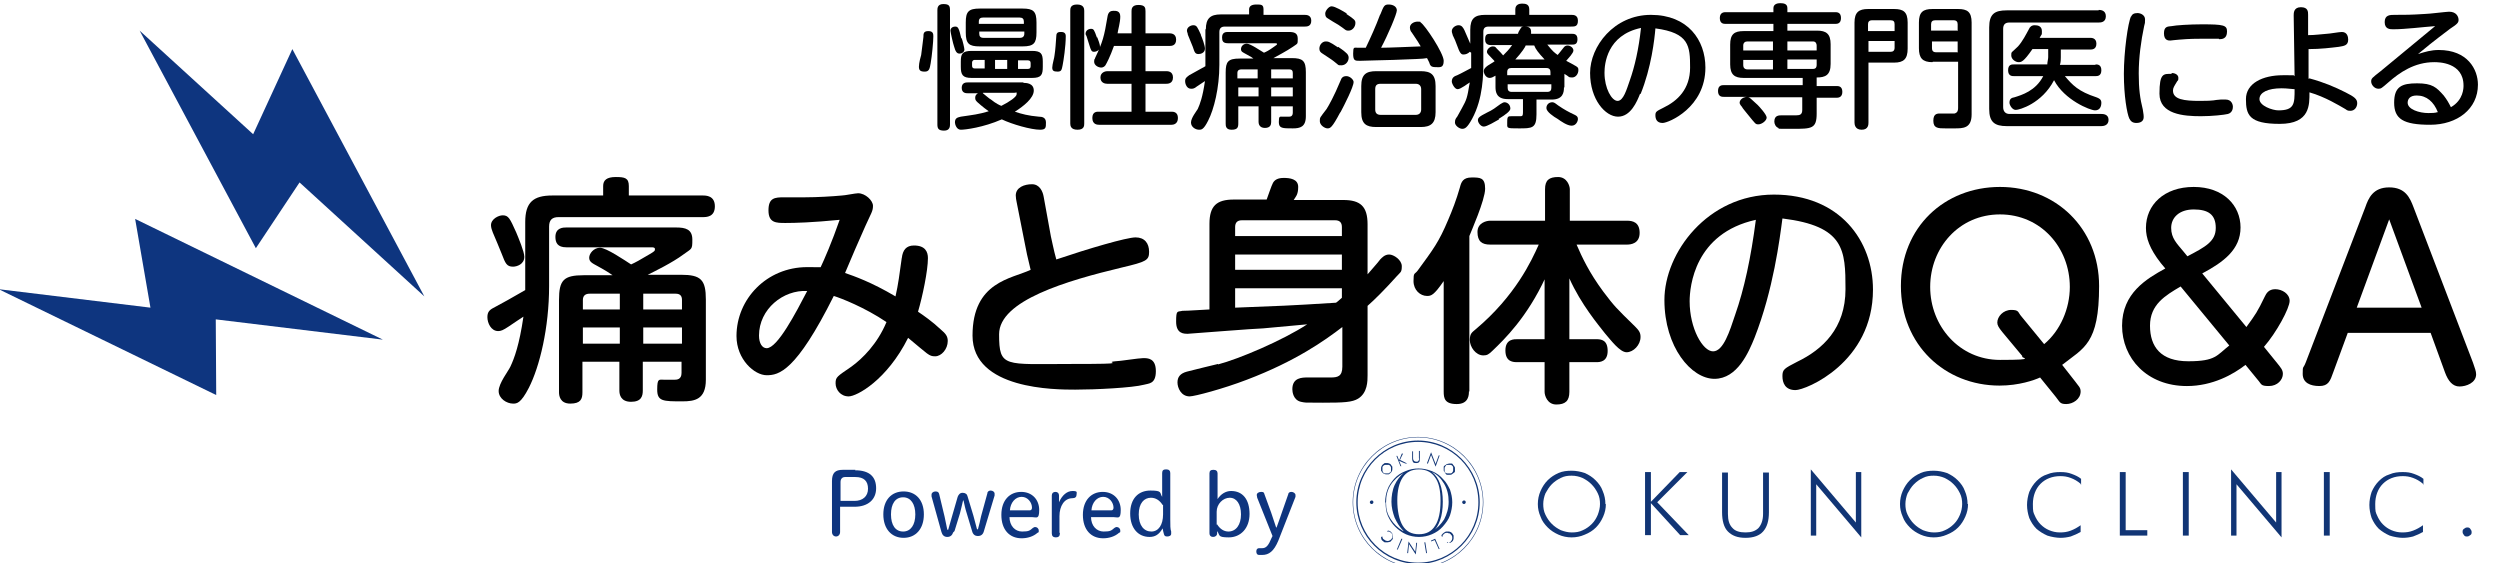 <?xml version="1.0" encoding="UTF-8"?>
<svg id="_レイヤー_1" data-name="レイヤー 1" xmlns="http://www.w3.org/2000/svg" version="1.1" viewBox="0 0 555 125">
  <defs>
    <style>
      .cls-1 {
        fill: #000;
      }

      .cls-1, .cls-2, .cls-3 {
        stroke-width: 0px;
      }

      .cls-2 {
        fill: #113575;
      }

      .cls-3 {
        fill: #0e357f;
      }
    </style>
  </defs>
  <g>
    <path class="cls-1" d="M207.2,8.1c0,1.1-.3,4.3-.6,6-.2,1.1-.3,1.8-1.3,1.8s-1.3-.3-1.3-1.1.4-2.3.5-2.6c.3-2.2.4-3.3.5-4,0-.7,0-1.3,1.1-1.3,1.1,0,1.1.7,1.1,1.2ZM210.9,27.6c0,.4,0,1.4-1.3,1.4s-1.5-.5-1.5-1.4V2.3c0-.4,0-1.4,1.3-1.4s1.5.4,1.5,1.4v25.3ZM213.5,8.5c.2.5.6,2.2.6,2.5,0,.5-.5.9-1.1.9s-.9-.5-1.2-1.6c-.2-.5-.8-3.2-.8-3.5s.2-.9,1.1-.9c.6,0,.8.4,1.3,2.6ZM227.2,18.4c.5,0,2.3,0,2.3,1.7s-2.3,3.5-4.2,4.7c1.5.5,3,.9,5.3,1.1.8,0,1.6.2,1.6,1.3s0,1.6-1.3,1.6c-2,0-6.2-1.2-8.5-2.3-4.1,1.8-8.1,2.3-9.1,2.3s-1.3-1.3-1.3-1.6c0-.9.4-1.1,1.3-1.3,2.7-.4,3.9-.5,6.2-1.2-1.3-.9-2.5-2-2.5-2-.3-.3-.5-.5-.5-.9s0-.7.6-1.1h-2.3c-.3,0-1.3,0-1.3-1.2s1-1.2,1.3-1.2c0,0,12.4,0,12.4,0ZM231.5,14.8c0,1.8-.3,2.5-2.4,2.5h-13.4c-2,0-2.4-.7-2.4-2.5v-1.1c0-1.7.3-2.4,2.4-2.4h13.4c2,0,2.4.6,2.4,2.4v1.1ZM230.1,7.2c0,2.4-.6,3.1-3.1,3.1h-9.5c-2.4,0-3.1-.6-3.1-3.1v-2.2c0-2.4.6-3.1,3.1-3.1h9.5c2.4,0,3.1.6,3.1,3.1v2.2ZM218.6,13.3h-2.2c-.5,0-.6.4-.6.6v.7c0,.4.2.6.6.6h2.2v-2ZM217.4,5.3h9.9v-.5c0-.6-.3-.9-.9-.9h-8.2c-.5,0-.9.2-.9.9v.5h0ZM217.4,7v.5c0,.5.2.9.9.9h8.2c.5,0,.9-.3.9-.9v-.5h-9.9ZM218.2,20.7c.3.2,1.5,1.3,1.8,1.4,1.1.9,2,1.3,2.3,1.4,1.8-.9,3.4-2,3.4-2.6s0-.3-.5-.3h-7ZM223.6,13.3h-2.7v2h2.7v-2ZM226,13.3v2h2.2c.4,0,.6-.2.6-.6v-.7c0-.4-.2-.6-.6-.6,0,0-2.2,0-2.2,0Z"/>
    <path class="cls-1" d="M236.6,8c0,2.3-.5,5.5-.7,6.5-.2.9-.2,1.4-1.1,1.4s-1.2-.2-1.2-.9.5-2.3.5-2.7c.2-1.2.3-2.9.4-4.3,0-.9.6-.9,1.1-.9,1,0,1,.7,1,1ZM240.7,27.4c0,.5,0,1.4-1.5,1.4s-1.6-.9-1.6-1.4V2.4c0-.5,0-1.4,1.5-1.4s1.6.9,1.6,1.4v25ZM243.6,8.3c.2.5.6,1.6.6,2,0,.9-.9,1.2-1.3,1.2-.6,0-.7-.3-1.1-1.6,0,0-.4-1.3-.6-1.9-.2-.3-.2-.4-.2-.5,0-.7.6-1.1,1.2-1.1.6,0,.7.2,1.3,1.9ZM251.2,7.5V2.5c0-.4,0-1.4,1.5-1.4s1.6.6,1.6,1.4v4.9h5.3c.3,0,1.5,0,1.5,1.4s-1.1,1.4-1.5,1.4h-5.3v5.6h4.6c.3,0,1.5,0,1.5,1.4s-1.2,1.4-1.5,1.4h-4.6v6.2h5.8c.3,0,1.4,0,1.4,1.4s-1.1,1.5-1.4,1.5h-16.1c-.3,0-1.5,0-1.5-1.5s1.1-1.4,1.5-1.4h7.2v-6.2h-5.4c-.5,0-1.5-.2-1.5-1.4s1.2-1.4,1.5-1.4h5.4v-5.6h-3.9c-.9,2.5-1.6,3.8-1.9,4.3-.2.3-.6.5-.9.5-.7,0-1.6-.5-1.6-1.3s.2-.5.2-.8c1.7-3.6,2-4.6,2.8-9.4.2-.9.7-1.1,1.3-1.1s1.5,0,1.5,1.3-.5,2.9-.6,3.7h3.1Z"/>
    <path class="cls-1" d="M267.7,6.5c0-2.4,1-3.3,3.3-3.3h6.3v-1.1c0-.7.5-1.1,1.6-1.1s1.6,0,1.6,1.1v1.2h9.1c.4,0,1.5,0,1.5,1.3s-1,1.3-1.5,1.3h-17.7c-.8,0-1.2.4-1.2,1.2v7.3c0,5.1-1.2,9.9-2.5,12.4-1,2-1.5,2-2,2-.8,0-1.8-.6-1.8-1.6s1.2-2.5,1.5-3c.5-1.1,1.1-2.7,1.6-6.2-.3.2-.9.6-1.8,1.2-.6.5-.9.5-1.3.5-.9,0-1.3-1-1.3-1.7s.4-.9.9-1.3c1.3-.7,1.4-.8,3.6-2V6.5h0ZM266.6,7.8c.3.7.9,2.3.9,3,0,.9-.9,1.2-1.4,1.2-.8,0-.9-.4-1.3-1.6-.2-.4-.9-2.3-1.1-2.7,0-.3-.2-.6-.2-.9,0-.8.9-1.2,1.4-1.2.8,0,.9.4,1.7,2.1ZM278.4,13.1c-.5-.4-.7-.5-1.8-1.1-.7-.4-1.1-.5-1.1-1.1s.5-1.2,1.3-1.2,3.1,1.6,3.8,2c.5-.2,1.1-.5,2.2-1.3.6-.4.7-.5.7-.6,0-.2-.2-.2-.5-.2h-10.4c-1.1,0-1.3-.5-1.3-1.3,0-1.2.9-1.2,1.3-1.2h13.5c1.2,0,2,.2,2,1.5s0,1-1.1,1.8c-1.3.9-3.6,2.1-4.3,2.5h4.1c2.4,0,3.1.6,3.1,3.1v9.8c0,2.4-1.3,2.7-2.9,2.7-2.3,0-3.1,0-3.1-1.4s.2-1.2.9-1.2h1.3c.3,0,.9,0,.9-.9v-1.4h-4.8v3.5c0,.6-.2,1.3-1.4,1.3s-1.4-.9-1.4-1.3v-3.5h-4.5v3.8c0,.9-.2,1.4-1.5,1.4s-1.3-.9-1.3-1.4v-11.3c0-2.4.5-3.1,3.1-3.1h3.4ZM279.4,15.4h-3.8c-.5,0-.9.2-.9.8v1.2h4.5v-2h0ZM279.4,19.4h-4.5v2h4.5v-2ZM282.2,15.4v2h4.8v-1.2c0-.5-.2-.8-.8-.8h-4ZM287,19.4h-4.8v2h4.8v-2Z"/>
    <path class="cls-1" d="M297.1,10.4c.2.2,1.1.7,1.7,1.3.4.3.6.7.6,1.1,0,.9-.7,1.7-1.6,1.7s-.5,0-1.7-.9c-.2-.2-2.2-1.5-2.5-1.7-.5-.3-.7-.6-.7-1.1,0-.9.7-1.6,1.4-1.6.5,0,.8,0,2.7,1.3ZM297.5,25c-1.8,3.4-2.2,3.5-2.8,3.5s-1.7-.7-1.7-1.6,0-.7,1.5-2.7c.5-.8,1.6-2.7,3.1-6.3.2-.6.5-1,1.3-1s1.6.8,1.6,1.3c0,1.1-2.1,5.2-2.9,6.7ZM298.9,3.1c1.8,1.2,2,1.4,2,2,0,.9-.7,1.7-1.5,1.7s-.6-.2-2.3-1.3c-.4-.2-2-1.2-2.3-1.4-.4-.2-.6-.5-.6-1.1s.8-1.6,1.4-1.6c.8,0,2.6,1.1,3.4,1.6ZM306.4,3.3c.8-2,.9-2.3,1.9-2.3s1.8.5,1.8,1.3-2,5.5-3.5,8.3c1.7,0,6.1-.2,8.8-.3-.5-.9-.6-1-2-3.1-.2-.2-.4-.6-.4-1.1,0-.8.9-1.3,1.7-1.3s.5,0,.7.2c.9.5,5.1,6.8,5.1,8.5s-.9,1.4-1.9,1.4-1.1-.5-1.2-.7c0-.2-.5-1.1-.6-1.3-1,.2-2.7.2-7.5.4-1.5,0-6.3.2-7.4.2s-1.5,0-1.5-1.6.2-1.3,1.1-1.3h1.7c1.1-2.3,2.2-4.7,3.2-7.4ZM318.7,24.9c0,2.5-1.1,3.3-3.3,3.3h-9.9c-2.2,0-3.3-.7-3.3-3.3v-5.8c0-2.6,1.1-3.3,3.3-3.3h9.9c2.2,0,3.3.7,3.3,3.3v5.8ZM315.5,19.8c0-.7-.4-1.2-1.2-1.2h-7.8c-.9,0-1.2.4-1.2,1.2v4.5c0,.7.3,1.2,1.2,1.2h7.8c.8,0,1.2-.5,1.2-1.2v-4.5Z"/>
    <path class="cls-1" d="M326.3,11.5c-.4.4-.9.6-1.4.6s-.8-.2-1.5-2.2c-.3-.9-.4-1-.9-2.1,0-.2-.2-.5-.2-.9,0-.7.8-1.3,1.5-1.3s1,.5,1.3,1.1c.2.5,1.2,2.8,1.3,3v-3.1c0-2.5,1-3.3,3.3-3.3h6.7v-1.2c0-1.1.9-1.3,1.5-1.3.9,0,1.6.2,1.6,1.3v1.2h9.3c.5,0,1.5,0,1.5,1.3s-.7,1.3-1.5,1.3h-18.3c-.9,0-1.2.4-1.2,1.2v6.6c0,2.7,0,8.1-2.5,12.7-1.1,2-1.6,2.2-2.2,2.2s-1.6-.7-1.6-1.4.2-.9.5-1.3c1.7-3.1,2-3.4,2.4-5.4.2-1.1.3-1.8.4-2.2-.4.2-2,1.5-2.7,1.5s-1.3-1.3-1.3-1.7c0-.9.6-1.2,1.2-1.4,1.1-.5,2.1-1.1,3.1-1.6v-3.4h0ZM332.8,26.5c-.9.5-2.7,1.6-3.4,1.6s-1.3-.9-1.3-1.4.2-.8,2-1.7c1.3-.6,1.9-1.1,3-1.9.4-.2.6-.4.9-.4.6,0,1.3.5,1.3,1.4,0,.5-.8,1.2-2.6,2.3ZM347.2,19.4c0,1.1-.2,2.7-2.7,2.7h-3.4v3.3c0,3.1-1,3.1-3.9,3.1s-2.6,0-2.6-1.4.2-1.3,1.3-1.3,1.5,0,1.7,0c.4,0,.5-.2.5-.9v-2.9h-3.4c-2.5,0-2.7-1.6-2.7-2.7v-2.5c-.5.3-.9.5-1.3.5-.8,0-1.3-.9-1.3-1.5s.5-.9.7-1.1c.2-.2,1.5-.9,1.7-1.1-.2-.3-.4-.4-1.3-1.4-.3-.3-.4-.5-.4-.7,0-.6.7-1.2,1.3-1.2s.6.2.9.5c.8.8.9.9,1.4,1.5.7-.7,1.3-1.3,2-2.3h-4.7c-.3,0-1.3,0-1.3-1.2s.4-1.3,1.3-1.3h6c0-.2.3-.8.4-.9.2-.2.2-.7.9-.7s1.6,0,1.6,1.1,0,.4,0,.5h9c.5,0,1.3,0,1.3,1.2s-.7,1.2-1.3,1.2h-5.4c1.3,1.6,1.5,1.7,2.3,2.3.3-.3.4-.5,1.3-1.6.2-.3.5-.5.9-.5.6,0,1.3.5,1.3,1.1s-1.1,1.7-1.6,2.3c.4.2,1.9,1,2.2,1.2.5.3.5.5.5.9,0,.7-.5,1.6-1.4,1.6s-.6-.2-1.7-.8v3h0ZM334.7,16.7h9.5v-.7c0-.5-.2-.9-.9-.9h-7.8c-.5,0-.9.2-.9.9v.7ZM334.7,18.7v.8c0,.5.2.9.9.9h7.9c.7,0,.9-.4.9-.9v-.8h-9.6ZM342.9,13.2c-1.4-1.5-2-2.3-2.3-3.1h-1.9c0,.2-.9,1.6-2.3,3.1h6.5ZM344.5,22.7c.4,0,.5,0,1.4.7,1.3.9,2.4,1.5,3.7,2.1.4.2.7.4.7.9s-.4,1.5-1.4,1.5-2.4-1-3.1-1.5c-.9-.5-2.5-1.6-2.5-2.4,0-.8.6-1.3,1.3-1.3Z"/>
    <path class="cls-1" d="M364.1,20.8c-.7,1.8-2.1,5.1-4.9,5.1s-6.2-3.8-6.2-9.7,5.3-12.9,13.5-12.9,12.1,5.6,12.1,11.7c0,8.9-8.2,12.3-9.5,12.3s-1.6-.9-1.6-1.7.2-.9,1.8-1.7c3.1-1.5,5.9-4.1,5.9-8.9s-.2-7.7-7.7-8.7c-.2,2.4-.9,8.7-3.3,14.6ZM356.2,16.2c0,3.4,1.6,6.2,2.9,6.2s2-2.5,2.7-4.5c1.1-3.1,2-7,2.5-11.7-7.6,1.6-8.1,8.1-8.1,9.9Z"/>
    <path class="cls-1" d="M403.3,19.1h4.4c.4,0,1.3,0,1.3,1.3s-1,1.3-1.3,1.3h-4.4v3.5c0,3.4-1.1,3.4-5.4,3.4s-2.7,0-3.1-.2c-.6-.2-.9-.9-.9-1.4,0-1.4,1-1.4,1.7-1.4s2.7,0,3.2,0c.8,0,1.3-.2,1.3-1.2v-2.8h-12.1c.5,0,.5.2,2.2,1.7.2.2,2,2.1,2,2.8s-1.1,1.5-1.8,1.5-.6,0-2.4-2.2c-.2-.3-1.2-1.4-1.3-1.7,0,0-.5-.5-.5-.9,0-.5.5-1.2,1.6-1.3h-5.1c-.4,0-1.3,0-1.3-1.3s.9-1.3,1.3-1.3h17.5v-1.6h-13.1c-2,0-3-.7-3-3v-4.4c0-2.3.9-3,3-3h6.6v-1.6h-10.6c-.4,0-1.3,0-1.3-1.3s1-1.3,1.3-1.3h10.6v-.9c0-.9.9-1.1,1.5-1.1.9,0,1.6.2,1.6,1.1v.9h10.6c.4,0,1.3,0,1.3,1.3s-.9,1.3-1.3,1.3h-10.6v1.5h6.6c2,0,3,.7,3,3v4.4c0,2.5-1.2,3-3.1,3v1.6ZM393.6,11.2v-2h-5.7c-.5,0-.9.3-.9.9v1.1h6.6ZM393.6,13.3h-6.6v1.2c0,.5.3.9.9.9h5.7v-2ZM396.8,11.2h6.5v-1.1c0-.4-.2-.9-.8-.9h-5.7v2ZM396.8,13.3v2h5.7c.7,0,.8-.5.8-.9v-1.2h-6.5Z"/>
    <path class="cls-1" d="M414.8,27.2c0,.4,0,1.6-1.5,1.6s-1.6-1.2-1.6-1.6V5c0-2.3,1-3,3-3h5.8c2,0,3,.6,3,3v5.8c0,2.3-.9,3.1-3,3.1h-5.7v13.3ZM414.8,6.9h5.8v-1.5c0-.6-.2-.9-.9-.9h-4.1c-.7,0-.9.4-.9.9v1.5h0ZM414.8,11.5h4.9c.5,0,.9-.2.9-.9v-1.5h-5.8v2.3ZM429,13.8c-2.2,0-3-.9-3-3.1v-5.7c0-2.3.9-3,3-3h5.7c2,0,3,.6,3,3v20.4c0,3.1-1.9,3.1-3.8,3.1h-2c-1.6,0-2.7,0-2.7-1.7s1-1.6,1.7-1.6,2.7,0,3,0c.8-.2.8-.9.8-1.3v-10.2h-5.6ZM434.6,6.9v-1.5c0-.5-.2-.9-.9-.9h-4.1c-.6,0-.9.3-.9.9v1.4h5.8ZM434.6,11.5v-2.3h-5.7v1.5c0,.5.2.9.9.9h4.9Z"/>
    <path class="cls-1" d="M465.9,2.2c.3,0,1.6,0,1.6,1.4s-1.2,1.4-1.6,1.4h-19.8c-.9,0-1.4.4-1.4,1.4v17.4c0,.9.5,1.5,1.4,1.5h20.4c.3,0,1.6,0,1.6,1.3s-1.2,1.4-1.6,1.4h-21c-2.7,0-3.9-.9-3.9-3.8V6.1c0-3,1.2-3.8,3.9-3.8,0,0,20.4,0,20.4,0ZM465.2,14.3c.4,0,1.3,0,1.3,1.3s-.9,1.3-1.3,1.3h-6.8c1.7,2,3,3.4,7,4.7.5.2,1.1.4,1.1,1.2s-.3,1.7-1.4,1.7-6.8-2.3-9.1-6.7c-2.7,5.2-7.7,6.6-8.5,6.6s-1.4-1.1-1.4-1.6c0-.9.5-1.1,1.1-1.2,1.6-.5,4.7-1.4,6.4-4.7h-6.5c-.4,0-1.3,0-1.3-1.3s.8-1.3,1.3-1.3h7.4c0-.5.2-1.2.2-1.6v-1.8h-3.5c-2,2.9-2.5,2.9-3.1,2.9s-1.6-.6-1.6-1.5,0-.5,1.5-2c1-1.1,1.8-2.7,2.4-3.8.2-.5.6-.9,1.3-.9s1.6.2,1.6,1.3,0,.5-.5,1.5h11.2c.3,0,1.4,0,1.4,1.3s-1,1.3-1.4,1.3h-6.5v1.7c0,.5,0,1.1-.2,1.7h7.9Z"/>
    <path class="cls-1" d="M473.1,3.7c.2-.5.6-.8,1.4-.8s1.7.5,1.7,1.4,0,.7-.2,1.5c-.7,3.3-1.2,7-1.2,10.5s.3,5.6.9,8c.2,1.3.2,1.3.2,1.7,0,1.2-1.2,1.3-1.6,1.3-.9,0-1.3-.4-1.6-1-.5-1.1-1.2-5-1.2-9.9s.9-11.4,1.6-12.8ZM482.1,16.2c.6,0,1.5.3,1.5,1.1s-.2.5-.3.8c-.6,1-.9,1.4-.9,2,0,2,2.5,2.3,6,2.3s2.9-.2,4.6-.3c.6,0,.9,0,1.1,0,1.3,0,1.6,1.1,1.6,1.6,0,1.1-.7,1.5-1.1,1.6-.8.2-3.5.5-6,.5-3.8,0-9.2-.4-9.2-5s.9-4.4,2.7-4.4ZM492.6,8.6c-.2,0-3.3,0-3.8,0-1,0-2.7,0-5,.2-.3,0-1.9.2-2,.2-.4,0-1.4,0-1.4-1.6s.9-1.5,1.7-1.6c.9-.2,4.1-.4,6.7-.4,4.9,0,5.6.2,5.6,1.6,0,1.7-1.2,1.7-1.8,1.7Z"/>
    <path class="cls-1" d="M512.7,17.4c3.3.9,5.6,1.9,8,3.1,2,1,2.6,1.5,2.6,2.4s-.6,1.7-1.5,1.7-.7-.2-1.5-.6c-.9-.5-4.1-2.5-7.6-3.5,0,2.7.2,7-6.6,7s-7.5-2-7.5-5.5,3.7-5.3,8.2-5.3,1.7,0,2.6.2l-.2-13.5c0-.5,0-1.8,1.6-1.8s1.6,1,1.6,1.7v4.5c1.6,0,2.7-.2,4.2-.3.5,0,2.7-.4,3.3-.4,1.2,0,1.4,1.1,1.4,1.7,0,1.3-.9,1.4-2.1,1.6-1.7.2-4,.5-6.7.5v6.6ZM506.5,19.6c-3,0-4.9.9-4.9,2.4s2.9,2.5,4.2,2.5c3.6,0,3.6-1.5,3.6-4.7-.5,0-1.6-.2-2.9-.2Z"/>
    <path class="cls-1" d="M531.3,6.5c-.7,0-1.9,0-1.9-1.6s1.2-1.6,2.2-1.6c2.3,0,3.6,0,6.7-.2.9,0,4.8-.5,5.4-.5,1.7,0,2.1,1.2,2.1,1.8s-.2.9-1.9,2c-4.1,3.1-5.3,4.1-7.1,5.6,1.6-.5,2.9-.9,4.6-.9,6.4,0,8.7,4.3,8.7,7.7,0,5.4-4.6,8.9-10.6,8.9s-8-1.3-8-4.9,1.7-4.3,5.1-4.3,4.3.9,5.9,2.7c.7.9,1.1,1.6,1.6,2.6,2.8-1.6,2.8-4.3,2.8-4.8,0-5.2-5.6-5.2-6.5-5.2-4.4,0-7.7,2.3-10.2,4.5-1.5,1.3-1.6,1.4-2.2,1.4-.9,0-1.6-.9-1.6-1.6s.2-.8,2.1-2.3c4-3.3,8.1-6.7,12.1-10-2.7.2-6.7.7-9.2.7ZM536.5,21.2c-1.6,0-2,.9-2,1.6,0,1.5,2.6,2.3,4.6,2.3s1.7-.2,2.1-.2c-.9-2.3-2.5-3.7-4.7-3.7Z"/>
    <path class="cls-1" d="M116.6,49.3c0-4.4,1.8-5.9,6-5.9h11.3v-2.1c0-1.3.8-2,2.8-2s2.9.2,2.9,2v2.1h16.4c.7,0,2.7,0,2.7,2.4s-1.9,2.4-2.7,2.4h-32c-1.4,0-2.1.6-2.1,2.1v13.2c0,9.3-2.1,17.9-4.5,22.6-1.8,3.5-2.7,3.5-3.5,3.5-1.4,0-3.2-1.1-3.2-2.8s2.2-4.5,2.6-5.4c.9-1.9,2-4.9,2.9-11.1-.6.4-1.7,1.1-3.3,2.2-1.2.8-1.7,1-2.3,1-1.6,0-2.4-1.8-2.4-3.1s.6-1.7,1.8-2.3c2.4-1.3,2.6-1.4,6.6-3.7v-15.1ZM114.6,51.6c.5,1.2,1.8,4.3,1.8,5.4,0,1.7-1.7,2.2-2.5,2.2-1.4,0-1.7-.7-2.5-2.8-.3-.7-1.7-4.2-2-4.8-.2-.5-.4-1.1-.4-1.6,0-1.4,1.7-2.2,2.6-2.2,1.3,0,1.6.7,3,3.8ZM136,61.1c-.9-.6-1.3-.9-3.3-2-1.3-.7-1.9-1-1.9-1.9s1-2.2,2.4-2.2,5.5,2.8,6.9,3.7c.9-.4,2-1,4-2.2,1.2-.7,1.3-.8,1.3-1.2s-.5-.4-.8-.4h-18.9c-1.9,0-2.4-1-2.4-2.3,0-2.1,1.8-2.1,2.4-2.1h24.4c2.1,0,3.6.4,3.6,2.7s-.1,1.9-2,3.3c-2.4,1.8-6.5,3.8-7.9,4.5h7.4c4.4,0,5.5,1.1,5.5,5.5v17.8c0,4.4-2.5,4.8-5.2,4.8-4.3,0-5.6,0-5.6-2.6s.4-2.2,1.6-2.2h2.2c.5,0,1.6,0,1.6-1.5v-2.5h-8.6v6.4c0,1.2-.3,2.5-2.6,2.5s-2.6-1.6-2.6-2.5v-6.4h-8.2v6.8c0,1.5-.4,2.5-2.7,2.5s-2.5-1.8-2.5-2.5v-20.5c0-4.4,1-5.5,5.5-5.5h6.4ZM137.6,65.2h-6.7c-.9,0-1.5.4-1.5,1.4v2.1h8.2v-3.5ZM137.6,72.7h-8.2v3.6h8.2v-3.6ZM142.8,65.2v3.5h8.6v-2.1c0-.9-.4-1.4-1.4-1.4h-7.2ZM151.4,72.7h-8.6v3.6h8.6v-3.6Z"/>
    <path class="cls-1" d="M200.2,57.3c.2-1.8,1-2.8,2.7-2.8,2.5,0,3.1,1.4,3.1,2.8,0,2.8-1.2,8.5-2.2,11.9,1.2.8,3.2,2.2,5,3.9,1.2,1,1.6,1.6,1.6,2.6,0,1.8-1.4,3.4-2.8,3.4s-1.5-.4-6-4.1c-4.7,9.4-11.4,13-13.2,13s-2.9-1.5-2.9-2.9.3-1.5,3.5-3.7c2.5-1.8,5.8-5.1,7.8-9.9-4.9-3.3-10.1-5.3-11.7-5.8-8.4,16.8-12.2,17.6-14.9,17.6s-6.7-3.5-6.7-8.7c0-8.2,6.7-15.3,15.7-15.3s2.3.2,2.9.2c.9-1.9,2.6-5.8,4.3-10.7-6.1.6-9.9.7-12,.7s-3.8,0-3.8-2.8,1.4-2.9,3.5-2.9,4.1,0,4.7,0c2.6,0,6-.2,8.1-.4.6,0,3-.5,3.6-.5,1.6,0,3.3,1.6,3.3,2.8s-.4,1.6-1.7,4.5-3.3,7.5-4.5,10.4c2,.7,5.8,2,11.2,5.2.6-2.6.9-5,1.4-8.6ZM168.5,74.5c0,1.7.7,2.8,1.7,2.8,2.4,0,6.5-7.9,9-12.7-5.3-.3-10.7,4-10.7,9.9Z"/>
    <path class="cls-1" d="M233.3,52.5c.1.3.6,3,1.2,5.1,7.1-2.4,15.6-4.9,17.6-4.9s3,1.3,3,3.2-.6,2.2-6.1,3.5c-12.1,2.9-27.2,7.3-27.2,14.8s1.2,6.6,15.9,6.6,6.8-.3,9.9-.6c.9,0,5.2-.7,6.2-.7s2.8,0,2.8,2.9-1.6,2.7-2.6,3c-2.6.7-10.9,1.1-15.3,1.1s-22.8,0-22.8-12,8.7-12.6,12.9-14.6c-.8-3.4-.9-3.7-1.3-5.9l-1.8-9.1c-.1-.5-.2-1-.2-1.5,0-1.8,1.9-2.5,3.6-2.5s2.4,1.6,2.6,2.8l1.6,8.8Z"/>
    <path class="cls-1" d="M270.4,80.9c4.6-1.2,14.3-5.3,19.8-8.9-4.4.4-7.5.7-9.8.9-1.4,0-16.4,1.2-16.7,1.2-.9,0-2.6,0-2.6-2.7s.3-2.1,1.4-2.4c.5,0,1,0,6-.3v-19c0-4,1.6-5.4,5.4-5.4h7.3c.2-.5,1.1-3.2,1.4-3.7.4-.7,1.1-1.1,2.4-1.1s3.2.2,3.2,2-.6,2.2-1,2.9h11c3.8,0,5.4,1.4,5.4,5.4v11.1c.4-.5,2.4-2.7,2.8-3.3.4-.4,1-1.1,2-1.1s2.8,1.2,2.8,2.6-.3,1.3-1.1,2.2c-2.6,2.9-5,5.3-6.5,6.6v15.4c0,1.3,0,3.9-2.1,5.2-1.3.8-3.2.9-7.8.9s-3.8,0-4.9-.2c-1.7-.4-1.9-2.2-1.9-2.8,0-2.6,2.2-2.6,3.4-2.6s5,0,5.1,0c1.5,0,2.6-.2,2.6-2.4v-8.8c-3.9,3-10.4,7.6-21.2,11.7-5.2,2-11.6,3.7-12.7,3.7-1.9,0-2.7-1.9-2.7-3.1s.6-2,2.1-2.4c1.9-.5,5.7-1.4,6.9-1.7ZM274.2,52.4h23.7v-2c0-1-.5-1.5-1.5-1.5h-20.7c-1,0-1.5.5-1.5,1.5v2ZM297.9,56.5h-23.7v3.4h23.7v-3.4ZM297.9,64h-23.7v4.3c10.2-.4,11.3-.4,22.4-1.1.3-.2.4-.3,1.3-1.1v-2.1h0Z"/>
    <path class="cls-1" d="M326.1,86.9c0,.7,0,2.8-2.7,2.8s-2.9-1.3-2.9-2.8v-24.5c-2.2,3.2-2.8,3.3-3.7,3.3-1.5,0-3-1.3-3-3.3s.2-1.4.9-2.3c3.5-4.8,4.7-6.3,6.8-11.3.9-2.1,1.8-4.4,2.6-7.2.3-1.2.7-2.2,2.6-2.2s3,0,3,2.5-3.2,9.7-3.5,10.5v34.5h0ZM343.1,61.6c-4.1,8.9-9.2,13.8-11.7,16.2-.9.9-1.3,1.1-2.1,1.1-1.7,0-3-1.9-3-3.4s.5-1.7,1.3-2.4c8.8-7.4,12.4-15.2,14-18.8h-10.8c-1.8,0-2.8-.7-2.8-2.8s2.1-2.5,2.8-2.5h12.2v-7c0-2,.9-2.7,2.9-2.7s2.6,2,2.6,2.7v7h12.7c1.2,0,2.8.3,2.8,2.7s-2,2.6-2.8,2.6h-11.2c1.2,2.8,2.8,6.2,5.9,10.4,2.5,3.3,2.7,3.5,7.1,7.8.9.9,1.2,1.4,1.2,2.3,0,1.8-1.6,3.4-3.1,3.4s-3.5-2.7-4.8-4.2c-1.4-1.8-5.3-6.4-7.9-12.2v13.5h6c1.1,0,2.5.2,2.5,2.6s-1.7,2.5-2.5,2.5h-6v6.6c0,2-.9,2.8-2.9,2.8s-2.6-2-2.6-2.8v-6.6h-6c-.9,0-2.7,0-2.7-2.6s2-2.5,2.7-2.5h6v-13.7h.2Z"/>
    <path class="cls-1" d="M389.5,75c-1.3,3.2-3.8,9.1-8.9,9.1s-11.1-7-11.1-17.5,9.6-23.4,24.3-23.4,22,10.3,22,21.1c0,16.2-14.9,22.3-17.2,22.3s-2.9-1.6-2.9-3.1.4-1.7,3.3-3.2c5.6-2.7,10.7-7.4,10.7-16.1s-.2-14-14-15.7c-.6,4.5-2,15.8-6.2,26.5ZM375.1,66.9c0,6,2.9,11.1,5.2,11.1s3.7-4.5,4.9-8.1c2-5.7,3.5-12.6,4.6-21.1-13.6,3-14.7,14.8-14.7,18.1Z"/>
    <path class="cls-1" d="M460.7,84.7c.7,1,1.2,1.3,1.2,2.2,0,1.7-1.7,2.8-3.2,2.8s-1.4-.5-2.4-1.7l-3.4-4.2c-1.3.6-4.7,1.8-9,1.8-12.1,0-21.9-9-21.9-22.1s9.7-22,22-22,22,9.1,22,22-3.4,13.7-8.2,17.5l2.9,3.7ZM444.5,73.7c-.8-1-1.1-1.5-1.1-2.1,0-1.3,1.3-2.8,3.1-2.8s1.4.5,2.3,1.5l5,6.1c3.6-3,5.7-7.9,5.7-12.7,0-8.7-6.4-16.1-15.5-16.1s-15.5,7.4-15.5,16.1,6.5,16.2,15.5,16.2,4.1-.5,5-.8l-4.5-5.4Z"/>
    <path class="cls-1" d="M498.7,72.6c2.1-2.9,2.4-3.3,4.1-6.8.3-.6.8-1.6,2.3-1.6s3.2,1,3.2,2.6-2.9,7-5.7,10.2l3,3.7c.7.9,1.2,1.4,1.2,2.3,0,1.3-1.2,2.7-3.1,2.7s-1.6-.4-2.5-1.4l-2.7-3.3c-2.7,2.1-7.3,4.7-13,4.7-8.9,0-14.4-6.2-14.4-13.4s5.4-10.4,9.6-12.7l-1-1.2c-2.5-3.2-3.3-5.6-3.3-7.8,0-5.1,4-9.1,10.6-9.1s10.4,4.1,10.4,9-3.8,7.7-8.5,10.2l9.8,11.9ZM484.1,63.6c-3.4,2-6.8,4-6.8,8.7s2.4,7.9,8.5,7.9,6.3-1.3,9.1-3.5l-10.8-13.1ZM485.6,56.9c4-2.1,6.3-3.3,6.3-6.3s-1.7-4.1-4.9-4.1-5,1.8-5,4.1,1.3,3.5,2.7,5.2l.9,1.1Z"/>
    <path class="cls-1" d="M518,82.6c-.7,2-1.1,3.1-3.1,3.1s-3.7-.7-3.7-2.7.1-1,.7-2.6l13.2-34.4c.7-2,1.7-4.4,5.3-4.4s4.6,2.3,5.4,4.4l13.2,34.5c.4,1.2.7,1.9.7,2.6,0,1.9-2.2,2.7-3.7,2.7s-2.5-1.2-3.2-3.1l-3.2-8.8h-18.4l-3.2,8.7ZM537.6,68.3l-7.2-19.6-7.2,19.6h14.4Z"/>
  </g>
  <polygon class="cls-3" points="-.3 64.2 48 87.7 47.9 70.9 85 75.4 30 48.6 33.4 68.3 -.3 64.2"/>
  <polygon class="cls-3" points="94.2 65.8 64.9 10.9 56.2 29.8 31 6.8 56.8 55.1 66.5 40.5 94.2 65.8"/>
  <g>
    <g>
      <g>
        <path class="cls-2" d="M356.5,111.9c0,1-.2,1.9-.6,2.8s-.9,1.7-1.6,2.4c-.7.7-1.5,1.2-2.5,1.6-.9.4-1.9.6-2.9.6s-2-.2-2.9-.6-1.7-.9-2.4-1.6-1.3-1.5-1.6-2.4c-.4-.9-.6-1.8-.6-2.8s.2-2,.6-2.9c.4-.9.9-1.7,1.6-2.4s1.5-1.2,2.4-1.6,1.9-.5,2.9-.5,2,.2,2.9.5c.9.4,1.7.9,2.4,1.6.7.7,1.3,1.5,1.6,2.4.4.9.6,1.9.6,2.9ZM349,118.2c.8,0,1.6-.1,2.4-.5.7-.3,1.4-.8,2-1.4.6-.6,1-1.3,1.3-2,.3-.8.5-1.6.5-2.4s-.1-1.6-.5-2.4-.8-1.4-1.4-2c-.6-.6-1.2-1-2-1.4-.7-.3-1.5-.5-2.4-.5s-1.6.1-2.4.5-1.4.8-2,1.4-1,1.3-1.4,2c-.3.7-.5,1.6-.5,2.4s.1,1.6.5,2.4.8,1.4,1.4,2c.6.6,1.2,1,2,1.4.8.3,1.6.5,2.4.5Z"/>
        <path class="cls-2" d="M365.2,118.9v-14.1h1.3v6.6l6.4-6.6h1.7l-6.7,6.7,7,7.3h-1.9l-6.5-7.1v7.1h-1.3Z"/>
        <path class="cls-2" d="M382.4,104.9h1.2v9.2c0,1.4.3,2.4,1,3.1.6.7,1.6,1,2.9,1s2.2-.3,2.9-1c.6-.7,1-1.7,1-3.1v-9.2h1.3v8.8c0,1.9-.4,3.3-1.3,4.3-.8.9-2.1,1.4-3.9,1.4s-3-.5-3.9-1.4-1.3-2.4-1.3-4.3v-8.8h0Z"/>
        <path class="cls-2" d="M402,118.9v-14.7l10,11.8v-11.2h1.2v14.5l-10-11.8v11.4h-1.2Z"/>
        <path class="cls-2" d="M436.9,111.9c0,1-.2,1.9-.6,2.8s-.9,1.7-1.6,2.4c-.7.7-1.5,1.2-2.5,1.6-.9.4-1.9.6-2.9.6s-2-.2-2.9-.6-1.7-.9-2.4-1.6-1.3-1.5-1.6-2.4c-.4-.9-.6-1.8-.6-2.8s.2-2,.6-2.9c.4-.9.9-1.7,1.6-2.4s1.5-1.2,2.4-1.6,1.9-.5,2.9-.5,2,.2,2.9.5c.9.4,1.7.9,2.4,1.6.7.7,1.3,1.5,1.6,2.4.4.9.6,1.9.6,2.9ZM429.4,118.2c.8,0,1.6-.1,2.4-.5.7-.3,1.4-.8,2-1.4.6-.6,1-1.3,1.3-2s.5-1.6.5-2.4-.1-1.6-.5-2.4-.8-1.4-1.4-2c-.6-.6-1.2-1-2-1.4-.7-.3-1.5-.5-2.4-.5s-1.6.1-2.4.5c-.7.3-1.4.8-2,1.4s-1,1.3-1.4,2c-.3.7-.5,1.6-.5,2.4s.1,1.6.5,2.4.8,1.4,1.4,2c.6.6,1.2,1,2,1.4.8.3,1.6.5,2.4.5Z"/>
      </g>
      <g>
        <path class="cls-2" d="M461.9,107.4c-.7-.6-1.4-1-2.2-1.3s-1.5-.4-2.3-.4c-1.8,0-3.3.6-4.4,1.7s-1.7,2.7-1.7,4.5.1,1.8.4,2.5c.3.7.7,1.4,1.3,2s1.2,1,1.9,1.3c.7.3,1.5.5,2.4.5s1.6-.1,2.4-.4c.8-.3,1.5-.7,2.2-1.2v1.5c-.7.4-1.4.7-2.2,1-.8.2-1.5.3-2.3.3s-2-.2-2.9-.5c-.9-.4-1.7-.9-2.4-1.5-.7-.7-1.2-1.5-1.6-2.4-.3-.9-.5-1.9-.5-2.9s.2-2,.5-2.9c.4-.9.9-1.7,1.6-2.4.7-.7,1.4-1.2,2.4-1.5.9-.4,1.9-.5,2.9-.5s1.7.1,2.5.4c.8.3,1.5.6,2.1,1.1v1.4Z"/>
        <path class="cls-2" d="M470.6,118.9v-14.1h1.3v12.9h4.8v1.2h-6.1Z"/>
        <path class="cls-2" d="M484.6,118.9v-14.1h1.3v14.1s-1.3,0-1.3,0Z"/>
        <path class="cls-2" d="M495.3,118.9v-14.7l10,11.8v-11.2h1.2v14.5l-10-11.8v11.4h-1.2Z"/>
        <path class="cls-2" d="M515.9,118.9v-14.1h1.3v14.1s-1.3,0-1.3,0Z"/>
        <path class="cls-2" d="M537.9,107.4c-.7-.6-1.4-1-2.2-1.3s-1.5-.4-2.3-.4c-1.8,0-3.3.6-4.4,1.7s-1.7,2.7-1.7,4.5.1,1.8.4,2.5c.3.7.7,1.4,1.3,2s1.2,1,1.9,1.3c.7.3,1.5.5,2.4.5s1.6-.1,2.4-.4,1.5-.7,2.2-1.2v1.5c-.7.4-1.4.7-2.2,1-.8.2-1.5.3-2.3.3s-2-.2-2.9-.5c-.9-.4-1.7-.9-2.4-1.5-.7-.7-1.2-1.5-1.6-2.4-.3-.9-.5-1.9-.5-2.9s.2-2,.5-2.9c.4-.9.9-1.7,1.6-2.4.7-.7,1.4-1.2,2.4-1.5.9-.4,1.9-.5,2.9-.5s1.7.1,2.5.4c.8.3,1.5.6,2.1,1.1v1.4Z"/>
        <path class="cls-2" d="M546.7,118.1c0-.3,0-.5.3-.7s.4-.3.7-.3.5,0,.7.3.3.4.3.7,0,.5-.3.7-.4.3-.7.3-.5,0-.7-.3-.3-.4-.3-.7Z"/>
      </g>
    </g>
    <g>
      <path class="cls-2" d="M307.5,111.5c0-1,.2-2,.5-2.8.3-.9.9-1.7,1.5-2.4.7-.8,1.5-1.3,2.5-1.7.9-.4,1.9-.6,2.9-.6s2,.2,3,.6c1,.4,1.8,1,2.5,1.8.7.7,1.1,1.5,1.5,2.3.3.9.5,1.8.5,2.8s-.2,2-.5,2.9-.9,1.7-1.6,2.5-1.5,1.3-2.4,1.7c-.9.4-1.9.6-2.9.6s-2-.2-2.9-.6-1.7-1-2.4-1.7c-.7-.7-1.2-1.5-1.6-2.4-.4-.9-.5-1.9-.5-2.9ZM311.6,117.9c-.9-.9-1.5-1.9-2-3-.4-1.1-.7-2.3-.7-3.5s.2-2.6.7-3.7,1.2-2,2-2.7c-1.2.7-2.2,1.6-2.9,2.7-.7,1.1-1,2.4-1,3.9s.3,2.5,1,3.6,1.6,2,2.8,2.7ZM315,118.6c1.6,0,2.8-.6,3.6-1.9.8-1.2,1.2-3.1,1.2-5.5s-.4-4.1-1.2-5.2c-.8-1.2-2-1.8-3.6-1.8s-2.8.6-3.6,1.8c-.8,1.2-1.2,2.9-1.2,5.1s.4,4.3,1.2,5.6c.8,1.3,2,1.9,3.6,1.9ZM317.9,118c1.1-.7,2-1.6,2.7-2.7.6-1.2,1-2.4,1-3.9s-.3-2.8-1-4c-.7-1.2-1.6-2.1-2.7-2.6.8.6,1.4,1.5,1.8,2.6s.6,2.4.6,4-.2,3-.6,4.1c-.4,1.1-.9,2-1.7,2.5Z"/>
      <path class="cls-2" d="M314.8,126c-8,0-14.5-6.5-14.5-14.5s6.5-14.5,14.5-14.5,14.5,6.5,14.5,14.5c0,8-6.5,14.5-14.5,14.5h0ZM314.8,97.1c-7.9,0-14.4,6.5-14.4,14.4s6.5,14.4,14.4,14.4,14.4-6.5,14.4-14.4-6.5-14.4-14.4-14.4h0Z"/>
      <path class="cls-2" d="M314.8,125.2c-7.6,0-13.7-6.2-13.7-13.7s6.2-13.7,13.7-13.7,13.7,6.2,13.7,13.7-6.2,13.7-13.7,13.7h0ZM314.8,98.1c-7.4,0-13.4,6-13.4,13.4s6,13.4,13.4,13.4,13.4-6,13.4-13.4-6-13.4-13.4-13.4h0Z"/>
      <path class="cls-2" d="M314.9,124.2s0,0,0,0,0,0,0,0h0s0,0,0,0,0,0,0,0h0ZM314.5,124.2h0s0,0,0,0,0,0,0,0h0s0,0,0,0c0,0,0,0,0,0h0ZM315.3,124.2s0,0,0,0,0,0,0,0h0s0,0,0,0,0,0,0,0h0ZM314.1,124.2h0s0,0,0,0,0,0,0,0h0s0,0,0,0,0,0,0,0h0ZM315.7,124.2s0,0,0,0,0,0,0,0h0s0,0,0,0,0,0,0,0h0ZM313.7,124.2h0s0,0,0,0,0,0,0,0h0s0,0,0,0c0,0,0,0,0,0h0ZM316.1,124.2s0,0,0,0,0,0,0,0h0s0,0,0,0,0,0,0,0h0ZM313.3,124.1h0s0,0,0,0,0,0,0,0h0s0,0,0,0c0,0,0,0,0,0h0ZM316.4,124.1s0,0,0,0,0,0,0,0h0s0,0,0,0,0,0,0,0h0ZM312.9,124.1h0s0,0,0,0,0,0,0,0h0s0,0,0,0c0,0,0,0,0,0h0ZM316.8,124.1s0,0,0,0,0,0,0,0h0s0,0,0,0,0,0,0,0h0ZM312.5,124h0s0,0,0,0c0,0,0,0,0,0h0s0,0,0,0c0,0,0,0,0,0h0ZM317.2,124s0,0,0,0c0,0,0,0,0,0h0s0,0,0,0,0,0,0,0h0ZM312.2,124h0s0,0,0,0c0,0,0,0,0,0h0s0,0,0,0c0,0,0,0,0,0h0ZM317.6,123.9s0,0,0,0c0,0,0,0,0,0h0s0,0,0,0,0,0,0,0h0ZM311.8,123.9s0,0,0,0h0s0,0,0,0c0,0,0,0,0,0h0s0,0,0,0c0,0,0,0,0,0h0ZM318,123.8s0,0,0,0c0,0,0,0,0,0h0s0,0,0,0,0,0,0,0h0ZM311.4,123.8h0s0,0,0,0c0,0,0,0,0,0h0s0,0,0,0,0,0,0,0h0ZM318.4,123.7s0,0,0,0c0,0,0,0,0,0h0s0,0,0,0,0,0,0,0h0s0,0,0,0h0ZM311,123.7h0s0,0,0,0,0,0,0,0h0s0,0,0,0c0,0,0,0,0,0h0ZM318.8,123.6s0,0,0,0c0,0,0,0,0,0h0s0,0,0,0,0,0,0,0h0ZM310.6,123.5s0,0,0,0h0s0,0,0,0,0,0,0,0h0s0,0,0,0t0,0h0ZM319.1,123.5s0,0,0,0c0,0,0,0,0,0h0s0,0,0,0,0,0,0,0h0s0,0,0,0h0ZM310.3,123.4s0,0,0,0h0s0,0,0,0,0,0,0,0h0s0,0,0,0c0,0,0,0,0,0h0ZM319.5,123.3s0,0,0,0c0,0,0,0,0,0h0s0,0,0,0,0,0,0,0h0s0,0,0,0h0ZM309.9,123.3h0s0,0,0,0,0,0,0,0h0s0,0,0,0c0,0,0,0,0,0h0ZM319.9,123.2s0,0,0,0c0,0,0,0,0,0h0s0,0,0,0,0,0,0,0h0s0,0,0,0h0ZM309.5,123.1h0s0,0,0,0c0,0,0,0,0,0h0s0,0,0,0c0,0,0,0,0,0h0ZM320.2,123s0,0,0,0c0,0,0,0,0,0h0s0,0,0,0,0,0,0,0h0ZM309.2,122.9s0,0,0,0h0s0,0,0,0c0,0,0,0,0,0h0s0,0,0,0c0,0,0,0,0,0h0ZM320.6,122.8s0,0,0,0c0,0,0,0,0,0h0s0,0,0,0,0,0,0,0h0s0,0,0,0h0ZM308.8,122.8h0s0,0,0,0c0,0,0,0,0,0h0s0,0,0,0c0,0,0,0,0,0h0ZM320.9,122.7s0,0,0,0c0,0,0,0,0,0h0s0,0,0,0,0,0,0,0h0ZM308.5,122.6s0,0,0,0h0s0,0,0,0c0,0,0,0,0,0h0s0,0,0,0t0,0h0ZM321.3,122.5s0,0,0,0c0,0,0,0,0,0h0s0,0,0,0c0,0,0,0,0,0h0s0,0,0,0h0ZM308.1,122.4s0,0,0,0h0s0,0,0,0c0,0,0,0,0,0h0s0,0,0,0c0,0,0,0,0,0h0ZM321.6,122.2s0,0,0,0,0,0,0,0h0s0,0,0,0c0,0,0,0,0,0h0ZM307.8,122.1h0s0,0,0,0c0,0,0,0,0,0h0s0,0,0,0c0,0,0,0,0,0h0ZM321.9,122s0,0,0,0c0,0,0,0,0,0h0s0,0,0,0c0,0,0,0,0,0h0s0,0,0,0h0ZM307.5,121.9h0s0,0,0,0c0,0,0,0,0,0h0s0,0,0,0t0,0h0ZM322.2,121.8s0,0,0,0,0,0,0,0h0s0,0,0,0c0,0,0,0,0,0h0q0,0,0,0h0ZM307.2,121.7h0s0,0,0,0c0,0,0,0,0,0h0s0,0,0,0c0,0,0,0,0,0h0ZM322.6,121.6s0,0,0,0c0,0,0,0,0,0h0s0,0,0,0c0,0,0,0,0,0h0s0,0,0,0h0ZM306.8,121.4s0,0,0,0h0s0,0,0,0c0,0,0,0,0,0h0s0,0,0,0t0,0h0ZM322.9,121.3s0,0,0,0c0,0,0,0,0,0h0s0,0,0,0c0,0,0,0,0,0h0s0,0,0,0h0ZM306.5,121.2h0s0,0,0,0c0,0,0,0,0,0h0s0,0,0,0c0,0,0,0,0,0h0ZM323.2,121s0,0,0,0c0,0,0,0,0,0h0s0,0,0,0c0,0,0,0,0,0h0q0,0,0,0h0ZM306.2,120.9h0s0,0,0,0c0,0,0,0,0,0h0s0,0,0,0h0ZM323.5,120.8s0,0,0,0c0,0,0,0,0,0h0s0,0,0,0c0,0,0,0,0,0h0s0,0,0,0h0ZM305.9,120.7h0s0,0,0,0c0,0,0,0,0,0h0c0,0,0,0,0,0t0,0h0ZM323.8,120.5s0,0,0,0c0,0,0,0,0,0h0s0,0,0,0c0,0,0,0,0,0h0s0,0,0,0h0ZM305.7,120.4s0,0,0,0h0s0,0,0,0c0,0,0,0,0,0h0s0,0,0,0c0,0,0,0,0,0h0ZM324,120.2h0s0,0,0,0h0s0,0,0,0c0,0,0,0,0,0h0s0,0,0,0h0ZM305.4,120.1s0,0,0,0h0c0,0,0,0,0-.1,0,0,0,0,0,0h0c0,0,0,0,0,0,0,0,0,0,0,0h0ZM324.3,119.9s0,0,0,0c0,0,0,0,0,0h0s0,0,0,0c0,0,0,0,0,0h0s0,0,0,0h0ZM305.1,119.8s0,0,0,0h0s0,0,0,0c0,0,0,0,0,0h0s0,0,0,0c0,0,0,0,0,0h0ZM324.6,119.6s0,0,0,0c0,0,0,0,0,0h0c0,0,0,0,0,0,0,0,0,0,0,0h0c0,0,0,0,0,0h0ZM304.9,119.5s0,0,0,0h0c0,0,0,0,0-.1,0,0,0,0,0,0h0c0,0,0,0,0,.1s0,0,0,0h0ZM324.8,119.3h0s0,0,0,0h0c0,0,0,0,0,0,0,0,0,0,0,0h0s0,0,0,0h0ZM304.6,119.2s0,0,0,0h0c0,0,0,0,0-.1,0,0,0,0,0,0h0c0,0,0,0,0,0,0,0,0,0,0,0h0ZM325,119h0s0,0,0,0h0s0,0,0,0c0,0,0,0,0,0h0s0,0,0,0h0ZM304.4,118.9s0,0,0,0h0c0,0,0,0,0,0,0,0,0,0,0,0h0c0,0,0,0,0,.1t0,0h0ZM325.3,118.7s0,0,0,0c0,0,0,0,0,0h0c0,0,0,0,0,0,0,0,0,0,0,0h0c0,0,0,0,0,0h0ZM304.2,118.5s0,0,0,0h0c0,0,0,0,0-.1,0,0,0,0,0,0h0c0,0,0,0,0,.1,0,0,0,0,0,0h0ZM325.5,118.3s0,0,0,0c0,0,0,0,0,0h0c0,0,0,0,0,0,0,0,0,0,0,0h0c0,0,0,0,0,0h0ZM304,118.2s0,0,0,0h0c0,0,0,0,0,0,0,0,0,0,0,0h0s0,0,0,0t0,0h0ZM325.7,118s0,0,0,0c0,0,0,0,0,0h0c0,0,0,0,0,0,0,0,0,0,0,0h0c0,0,0,0,0,0h0ZM303.8,117.9s0,0,0,0h0s0,0,0,0,0,0,0,0h0c0,0,0,0,0,0,0,0,0,0,0,0h0ZM325.9,117.7h0s0,0,0,0h0c0,0,0,0,0,0,0,0,0,0,0,0h0s0,0,0,0h0ZM303.6,117.5s0,0,0,0h0c0,0,0,0,0,0,0,0,0,0,0,0h0s0,0,0,0t0,0h0ZM326.1,117.3s0,0,0,0c0,0,0,0,0,0h0c0,0,0,0,0,0s0,0,0,0h0q0,0,0,0h0ZM303.4,117.2s0,0,0,0h0c0,0,0,0,0,0,0,0,0,0,0,0h0s0,0,0,0c0,0,0,0,0,0h0ZM326.2,117s0,0,0,0c0,0,0,0,0,0h0q0,0,0,0s0,0,0,0h0c0,0,0,0,0,0h0ZM303.2,116.8s0,0,0,0h0c0,0,0,0,0,0s0,0,0,0h0s0,0,0,0c0,0,0,0,0,0h0ZM326.4,116.6s0,0,0,0c0,0,0,0,0,0h0c0,0,0,0,0,0s0,0,0,0h0c0,0,0,0,0,0h0ZM303.1,116.4s0,0,0,0h0c0,0,0,0,0,0s0,0,0,0h0c0,0,0,0,0,0h0ZM326.6,116.2h0s0,0,0,0h0c0,0,0,0,0,0s0,0,0,0h0s0,0,0,0h0ZM302.9,116.1s0,0,0,0h0c0,0,0,0,0,0s0,0,0,0h0c0,0,0,0,0,0h0ZM326.7,115.9s0,0,0,0c0,0,0,0,0,0h0c0,0,0,0,0,0s0,0,0,0h0q0,0,0,0h0ZM302.8,115.7s0,0,0,0h0c0,0,0,0,0,0s0,0,0,0h0s0,0,0,0h0ZM326.8,115.5h0s0,0,0,0h0c0,0,0,0,0,0s0,0,0,0h0c0,0,0,0,0,0h0ZM302.7,115.3s0,0,0,0h0s0,0,0,0,0,0,0,0h0s0,0,0,0h0ZM327,115.1h0s0,0,0,0h0c0,0,0,0,0,0,0,0,0,0,0,0h0s0,0,0,0h0ZM302.6,115s0,0,0,0h0c0,0,0,0,0,0s0,0,0,0h0c0,0,0,0,0,0,0,0,0,0,0,0h0ZM327.1,114.7h0s0,0,0,0h0c0,0,0,0,0,0,0,0,0,0,0,0h0s0,0,0,0h0ZM302.5,114.6s0,0,0,0h0c0,0,0,0,0,0s0,0,0,0h0c0,0,0,0,0,0h0ZM327.1,114.3h0s0,0,0,0h0c0,0,0,0,0,0s0,0,0,0h0c0,0,0,0,0,0h0ZM302.4,114.2s0,0,0,0h0c0,0,0,0,0,0s0,0,0,0h0c0,0,0,0,0,0h0ZM327.2,114h0s0,0,0,0h0c0,0,0,0,0,0s0,0,0,0h0c0,0,0,0,0,0h0ZM302.3,113.8s0,0,0,0h0c0,0,0,0,0,0,0,0,0,0,0,0h0s0,0,0,0t0,0h0ZM327.3,113.6h0s0,0,0,0h0c0,0,0,0,0,0s0,0,0,0h0c0,0,0,0,0,0h0ZM302.2,113.4s0,0,0,0h0c0,0,0,0,0,0s0,0,0,0h0c0,0,0,0,0,0h0ZM327.4,113.2s0,0,0,0c0,0,0,0,0,0h0c0,0,0,0,0,0s0,0,0,0h0c0,0,0,0,0,0h0ZM302.2,113s0,0,0,0h0c0,0,0,0,0,0s0,0,0,0h0c0,0,0,0,0,0h0ZM327.4,112.8h0s0,0,0,0h0c0,0,0,0,0,0s0,0,0,0h0c0,0,0,0,0,0h0ZM302.1,112.6s0,0,0,0h0c0,0,0,0,0,0s0,0,0,0h0c0,0,0,0,0,0h0ZM327.4,112.4h0s0,0,0,0h0c0,0,0,0,0,0s0,0,0,0h0c0,0,0,0,0,0h0ZM302.1,112.2s0,0,0,0h0c0,0,0,0,0,0s0,0,0,0h0c0,0,0,0,0,0h0ZM327.5,112h0s0,0,0,0h0c0,0,0,0,0,0s0,0,0,0h0c0,0,0,0,0,0h0ZM302.1,111.8s0,0,0,0h0c0,0,0,0,0,0s0,0,0,0h0c0,0,0,0,0,0h0ZM327.5,111.6h0s0,0,0,0h0c0,0,0,0,0,0h0c0,0,0,0,0,0h0ZM327.5,111.4s0,0,0,0h0c0,0,0,0,0,0h0s0,0,0,0h0c0,0,0,0,0,0h0ZM302.1,111.4h0s0,0,0,0h0c0,0,0,0,0,0h0s0,0,0,0h0c0,0,0,0,0,0h0ZM327.4,111.1s0,0,0,0h0c0,0,0,0,0,0s0,0,0,0h0c0,0,0,0,0,0h0ZM302.1,111h0s0,0,0,0h0c0,0,0,0,0,0s0,0,0,0h0c0,0,0,0,0,0h0ZM327.4,110.7s0,0,0,0h0c0,0,0,0,0,0s0,0,0,0h0c0,0,0,0,0,0h0ZM302.1,110.6h0s0,0,0,0h0c0,0,0,0,0,0s0,0,0,0h0q0,0,0,0h0ZM327.4,110.3s0,0,0,0h0c0,0,0,0,0,0s0,0,0,0h0c0,0,0,0,0,0h0ZM302.2,110.3h0s0,0,0,0h0c0,0,0,0,0,0s0,0,0,0h0c0,0,0,0,0,0h0ZM327.3,109.9s0,0,0,0h0c0,0,0,0,0,0s0,0,0,0h0c0,0,0,.1,0,.1h0ZM302.2,109.9h0s0,0,0,0h0c0,0,0,0,0,0,0,0,0,0,0,0h0c0,0,0,0,0,0h0ZM327.3,109.5s0,0,0,0h0c0,0,0,0,0,0s0,0,0,0h0c0,0,0,.1,0,.1h0ZM302.3,109.5h0s0,0,0,0h0c0,0,0,0,0,0s0,0,0,0h0c0,0,0,0,0,0h0ZM327.2,109.1s0,0,0,0h0c0,0,0,0,0,0s0,0,0,0h0c0,0,0,.1,0,.1h0ZM302.3,109.1h0s0,0,0,0h0c0,0,0,0,0,0,0,0,0,0,0,0h0s0,0,0,0h0ZM327.1,108.7s0,0,0,0h0c0,0,0,0,0,0s0,0,0,0h0c0,0,0,0,0,0h0ZM302.4,108.7s0,0,0,0c0,0,0,0,0,0h0c0,0,0,0,0,0,0,0,0,0,0,0h0s0,0,0,0h0ZM327.1,108.3s0,0,0,0h0c0,0,0,0,0,0s0,0,0,0h0s0,0,0,0h0ZM302.5,108.3s0,0,0,0c0,0,0,0,0,0h0c0,0,0,0,0,0s0,0,0,0h0c0,0,0,0,0,0h0ZM326.9,107.9s0,0,0,0h0c0,0,0,0,0,0s0,0,0,0h0c0,0,0,0,0,0,0,0,0,0,0,0h0ZM302.6,107.9s0,0,0,0c0,0,0,0,0,0h0c0,0,0,0,0,0,0,0,0,0,0,0h0s0,0,0,0h0ZM326.8,107.5s0,0,0,0h0c0,0,0,0,0,0s0,0,0,0h0c0,0,0,0,0,0,0,0,0,0,0,0h0ZM302.7,107.5s0,0,0,0c0,0,0,0,0,0h0s0,0,0,0c0,0,0,0,0,0h0s0,0,0,0h0ZM326.7,107.2s0,0,0,0h0c0,0,0,0,0,0s0,0,0,0h0c0,0,0,0,0,0,0,0,0,0,0,0h0ZM302.9,107.2h0s0,0,0,0h0c0,0,0,0,0,0,0,0,0,0,0,0h0s0,0,0,0h0ZM326.5,106.8s0,0,0,0h0c0,0,0,0,0,0s0,0,0,0h0s0,0,0,0c0,0,0,0,0,0h0ZM303,106.8h0s0,0,0,0h0c0,0,0,0,0,0s0,0,0,0h0q0,0,0,0h0ZM326.4,106.4s0,0,0,0h0c0,0,0,0,0,0s0,0,0,0h0s0,0,0,0c0,0,0,0,0,0h0ZM303.2,106.4h0s0,0,0,0h0c0,0,0,0,0,0s0,0,0,0h0c0,0,0,0,0,0h0ZM326.2,106.1s0,0,0,0h0c0,0,0,0,0,0s0,0,0,0h0c0,0,0,0,0,0,0,0,0,0,0,0h0ZM303.3,106.1h0s0,0,0,0h0c0,0,0,0,0,0,0,0,0,0,0,0h0s0,0,0,0h0ZM326.1,105.7s0,0,0,0h0c0,0,0,0,0,0s0,0,0,0h0s0,0,0,0c0,0,0,0,0,0h0ZM303.5,105.7h0s0,0,0,0h0c0,0,0,0,0,0s0,0,0,0h0c0,0,0,0,0,0h0ZM325.9,105.4s0,0,0,0h0c0,0,0,0,0-.1,0,0,0,0,0,0h0c0,0,0,0,0,.1t0,0h0ZM303.7,105.4h0s0,0,0,0h0c0,0,0,0,0,0,0,0,0,0,0,0h0q0,0,0,0h0ZM325.7,105.1s0,0,0,0h0c0,0,0,0,0,0,0,0,0,0,0,0h0s0,0,0,0t0,0h0ZM303.9,105h0s0,0,0,0h0c0,0,0,0,0,0,0,0,0,0,0,0h0c0,0,0,0,0,0h0ZM325.5,104.7s0,0,0,0h0c0,0,0,0,0-.1,0,0,0,0,0,0h0c0,0,0,0,0,.1h0ZM304.1,104.7s0,0,0,0c0,0,0,0,0,0h0c0,0,0,0,0,0,0,0,0,0,0,0h0q0,0,0,0h0ZM325.2,104.4s0,0,0,0h0c0,0,0,0,0-.1,0,0,0,0,0,0h0c0,0,0,.1,0,.1,0,0,0,0,0,0h0ZM304.3,104.4s0,0,0,0c0,0,0,0,0,0h0c0,0,0,0,0,0,0,0,0,0,0,0h0s0,0,0,0h0ZM325,104.1s0,0,0,0h0c0,0,0,0,0-.1,0,0,0,0,0,0h0c0,0,0,0,0,.1s0,0,0,0h0ZM304.6,104h0s0,0,0,0h0c0,0,0,0,0,0,0,0,0,0,0,0h0s0,0,0,0h0ZM324.8,103.7s0,0,0,0h0c0,0,0,0,0-.1,0,0,0,0,0,0h0c0,0,0,0,0,.1h0ZM304.8,103.7h0s0,0,0,0h0c0,0,0,0,0,0,0,0,0,0,0,0h0q0,0,0,0h0ZM324.5,103.4s0,0,0,0h0c0,0,0,0,0,0,0,0,0,0,0,0h0c0,0,0,0,0,0t0,0h0ZM305,103.4h0s0,0,0,0h0c0,0,0,0,0,0,0,0,0,0,0,0h0s0,0,0,0h0ZM324.3,103.1s0,0,0,0h0s0,0,0,0c0,0,0,0,0,0h0c0,0,0,0,0,.1h0ZM305.3,103.1s0,0,0,0c0,0,0,0,0,0h0s0,0,0,0c0,0,0,0,0,0h0s0,0,0,0h0ZM324,102.8s0,0,0,0h0c0,0,0,0,0,0,0,0,0,0,0,0h0s0,0,0,0c0,0,0,0,0,0h0ZM305.6,102.8h0s0,0,0,0h0c0,0,0,0,0,0,0,0,0,0,0,0h0s0,0,0,0h0ZM323.7,102.6s0,0,0,0h0s0,0,0,0c0,0,0,0,0,0h0s0,0,0,0c0,0,0,0,0,0h0ZM305.8,102.5s0,0,0,0c0,0,0,0,0,0h0s0,0,0,0c0,0,0,0,0,0h0s0,0,0,0h0ZM323.4,102.3s0,0,0,0h0s0,0,0,0c0,0,0,0,0,0h0s0,0,0,0c0,0,0,0,0,0h0ZM306.1,102.3s0,0,0,0c0,0,0,0,0,0h0s0,0,0,0c0,0,0,0,0,0h0s0,0,0,0h0ZM323.2,102s0,0,0,0h0s0,0,0,0c0,0,0,0,0,0h0s0,0,0,0c0,0,0,0,0,0h0ZM306.4,102s0,0,0,0c0,0,0,0,0,0h0s0,0,0,0c0,0,0,0,0,0h0s0,0,0,0h0ZM322.9,101.8h0s0,0,0,0c0,0,0,0,0,0h0s0,0,0,0h0ZM306.7,101.7s0,0,0,0c0,0,0,0,0,0h0s0,0,0,0c0,0,0,0,0,0h0ZM322.5,101.5s0,0,0,0h0s0,0,0,0c0,0,0,0,0,0h0s0,0,0,0c0,0,0,0,0,0h0ZM307,101.5s0,0,0,0c0,0,0,0,0,0h0s0,0,0,0c0,0,0,0,0,0h0s0,0,0,0h0ZM322.2,101.3s0,0,0,0h0c0,0,0,0,0,0,0,0,0,0,0,0h0s0,0,0,0c0,0,0,0,0,0h0ZM307.4,101.3s0,0,0,0c0,0,0,0,0,0h0s0,0,0,0c0,0,0,0,0,0h0s0,0,0,0h0ZM321.9,101.1s0,0,0,0h0s0,0,0,0c0,0,0,0,0,0h0s0,0,0,0c0,0,0,0,0,0h0ZM307.7,101s0,0,0,0c0,0,0,0,0,0h0s0,0,0,0c0,0,0,0,0,0h0ZM321.6,100.8s0,0,0,0h0s0,0,0,0c0,0,0,0,0,0h0s0,0,0,0t0,0h0ZM308,100.8s0,0,0,0c0,0,0,0,0,0h0s0,0,0,0c0,0,0,0,0,0h0s0,0,0,0h0ZM321.2,100.6s0,0,0,0h0s0,0,0,0,0,0,0,0h0s0,0,0,0t0,0h0ZM308.4,100.6s0,0,0,0c0,0,0,0,0,0h0s0,0,0,0,0,0,0,0h0s0,0,0,0h0ZM320.9,100.4s0,0,0,0h0s0,0,0,0c0,0,0,0,0,0h0s0,0,0,0t0,0h0ZM308.7,100.4s0,0,0,0c0,0,0,0,0,0h0s0,0,0,0c0,0,0,0,0,0h0s0,0,0,0h0ZM320.5,100.3s0,0,0,0h0s0,0,0,0c0,0,0,0,0,0h0s0,0,0,0c0,0,0,0,0,0h0ZM309,100.2s0,0,0,0c0,0,0,0,0,0h0s0,0,0,0,0,0,0,0h0s0,0,0,0h0ZM320.2,100.1s0,0,0,0h0s0,0,0,0c0,0,0,0,0,0h0s0,0,0,0t0,0h0ZM309.4,100.1s0,0,0,0c0,0,0,0,0,0h0s0,0,0,0c0,0,0,0,0,0h0ZM319.8,99.9h0s0,0,0,0c0,0,0,0,0,0h0s0,0,0,0c0,0,0,0,0,0h0ZM309.8,99.9s0,0,0,0c0,0,0,0,0,0h0s0,0,0,0,0,0,0,0h0ZM319.4,99.8h0s0,0,0,0,0,0,0,0h0s0,0,0,0c0,0,0,0,0,0h0ZM310.1,99.7s0,0,0,0c0,0,0,0,0,0h0s0,0,0,0,0,0,0,0h0ZM319.1,99.6s0,0,0,0h0s0,0,0,0,0,0,0,0h0s0,0,0,0c0,0,0,0,0,0h0ZM310.5,99.6s0,0,0,0c0,0,0,0,0,0h0s0,0,0,0,0,0,0,0h0ZM318.7,99.5s0,0,0,0h0s0,0,0,0,0,0,0,0h0s0,0,0,0c0,0,0,0,0,0h0ZM310.9,99.5s0,0,0,0c0,0,0,0,0,0h0s0,0,0,0,0,0,0,0h0ZM318.3,99.4h0s0,0,0,0,0,0,0,0h0s0,0,0,0,0,0,0,0h0ZM311.3,99.4s0,0,0,0c0,0,0,0,0,0h0s0,0,0,0,0,0,0,0h0ZM317.9,99.3s0,0,0,0h0s0,0,0,0c0,0,0,0,0,0h0s0,0,0,0c0,0,0,0,0,0h0ZM311.6,99.3s0,0,0,0c0,0,0,0,0,0h0s0,0,0,0,0,0,0,0h0s0,0,0,0h0ZM317.6,99.2s0,0,0,0h0s0,0,0,0c0,0,0,0,0,0h0s0,0,0,0h0ZM312,99.2s0,0,0,0,0,0,0,0h0s0,0,0,0,0,0,0,0h0ZM317.2,99.1s0,0,0,0h0s0,0,0,0c0,0,0,0,0,0h0s0,0,0,0c0,0,0,0,0,0h0ZM312.4,99.1s0,0,0,0c0,0,0,0,0,0h0s0,0,0,0,0,0,0,0h0ZM316.8,99h0s0,0,0,0c0,0,0,0,0,0h0s0,0,0,0c0,0,0,0,0,0h0ZM312.8,99s0,0,0,0,0,0,0,0h0s0,0,0,0c0,0,0,0,0,0h0ZM316.4,99s0,0,0,0h0s0,0,0,0c0,0,0,0,0,0h0s0,0,0,0t0,0h0ZM313.2,99s0,0,0,0,0,0,0,0h0s0,0,0,0,0,0,0,0h0ZM316,98.9h0s0,0,0,0,0,0,0,0h0s0,0,0,0c0,0,0,0,0,0h0ZM313.6,98.9s0,0,0,0,0,0,0,0h0s0,0,0,0,0,0,0,0h0ZM315.6,98.9h0s0,0,0,0,0,0,0,0h0s0,0,0,0c0,0,0,0,0,0h0ZM314,98.9s0,0,0,0,0,0,0,0h0s0,0,0,0,0,0,0,0h0ZM315.2,98.9h0s0,0,0,0,0,0,0,0h0s0,0,0,0,0,0,0,0h0ZM314.4,98.9s0,0,0,0,0,0,0,0h0s0,0,0,0,0,0,0,0h0ZM314.8,98.9s0,0,0,0,0,0,0,0h0s0,0,0,0,0,0,0,0h0Z"/>
      <g>
        <path class="cls-2" d="M308.8,103.2c.1.1.2.3.3.4,0,.2,0,.3,0,.5s0,.3-.1.5-.2.3-.3.4c-.1.1-.3.2-.4.3-.2,0-.3,0-.5,0s-.3,0-.5-.1c-.1,0-.3-.2-.4-.3s-.2-.3-.3-.4c0-.2,0-.3,0-.5,0-.2,0-.3.1-.5s.2-.3.3-.4c.1-.1.3-.2.4-.3.2,0,.3,0,.5,0s.3,0,.5.1c.1,0,.3.1.4.3ZM308.6,104.9c0,0,.2-.2.2-.3s0-.3,0-.4,0-.3,0-.4c0-.1-.1-.3-.2-.4s-.2-.2-.3-.2-.3,0-.4,0-.3,0-.4,0c-.1,0-.3.1-.4.2s-.2.2-.2.3,0,.3,0,.4,0,.3,0,.4c0,.1.1.3.2.4,0,.1.2.2.3.2s.3,0,.4,0,.3,0,.4,0c0,0,.2,0,.3-.2Z"/>
        <path class="cls-2" d="M310.9,103.5l-.9-2.3h.2c0,0,.4,1,.4,1l.6-1.5h.3c0-.1-.7,1.4-.7,1.4l1.6.8h-.3c0,.1-1.5-.6-1.5-.6l.5,1.2h-.2Z"/>
        <path class="cls-2" d="M313.5,100.2h.2v1.6c0,.2.1.4.2.5.1.1.3.2.5.2s.4,0,.5-.2.2-.3.1-.6v-1.6s.2,0,.2,0v1.6c0,.3,0,.6-.1.8s-.4.3-.7.3-.5,0-.7-.2c-.1-.2-.2-.4-.2-.8v-1.6Z"/>
        <path class="cls-2" d="M316.8,102.8l.9-2.4,1,2.6.7-1.9h.2c0,0-.9,2.5-.9,2.5l-1-2.6-.7,1.9h-.2Z"/>
        <path class="cls-2" d="M322.7,105c-.1.1-.3.2-.4.3s-.3.1-.5.1-.3,0-.5,0c-.2,0-.3-.1-.4-.3s-.2-.3-.3-.4-.1-.3-.1-.5,0-.3,0-.5c0-.2.1-.3.3-.4s.3-.2.4-.3c.1,0,.3,0,.5-.1.2,0,.3,0,.5,0s.3.1.4.3c.1.1.2.3.3.4s.1.3.1.5,0,.3,0,.5c0,.2-.1.3-.3.4ZM320.9,104.9c0,0,.2.2.4.2s.3,0,.4,0,.3,0,.4,0,.2-.1.3-.2c0-.1.2-.2.2-.4,0-.1,0-.3,0-.4s0-.3,0-.4-.1-.2-.2-.3-.2-.2-.4-.2c-.1,0-.3,0-.4,0s-.3,0-.4,0c-.1,0-.2.1-.3.3,0,0-.2.2-.2.4,0,.1,0,.3,0,.4s0,.3,0,.4c0,0,.1.2.2.3Z"/>
      </g>
      <g>
        <path class="cls-2" d="M321.2,120.5c.2,0,.3,0,.4,0,.1,0,.2-.1.4-.2.2-.2.4-.5.4-.8s0-.6-.3-.8c0-.1-.2-.2-.3-.3-.1,0-.3,0-.4-.1-.1,0-.3,0-.4,0s-.3.1-.4.2-.2.2-.3.3c0,.1-.1.3-.1.4l-.2-.2c0-.1,0-.3.2-.4,0-.1.2-.2.3-.3.1-.1.3-.2.5-.3.2,0,.3,0,.5,0,.2,0,.3,0,.5.1.1,0,.3.2.4.3s.2.3.3.5c0,.2,0,.3,0,.5s0,.3-.1.5c0,.1-.2.3-.3.4-.1,0-.2.2-.4.2-.1,0-.3,0-.4,0l-.2-.2Z"/>
        <path class="cls-2" d="M318.6,119.6l1,2.3h-.2c0,0-.9-2-.9-2l-.8.3v-.2c0,0,.9-.4.9-.4Z"/>
        <path class="cls-2" d="M316.4,120.3l.4,2.5h-.2s-.4-2.4-.4-2.4h.2Z"/>
        <path class="cls-2" d="M314.6,120.5l-.3,2.6-1.5-2.3-.2,2h-.2s.3-2.6.3-2.6l1.5,2.3.2-2h.2Z"/>
        <path class="cls-2" d="M311.3,119.7l-1,2.3h-.2c0,0,1-2.4,1-2.4h.2Z"/>
        <path class="cls-2" d="M306.9,119.1c0,.2,0,.3.1.4,0,.1.1.2.3.3.2.2.5.3.8.3.3,0,.5-.2.8-.4,0-.1.2-.3.2-.4,0-.1,0-.3,0-.4,0-.1,0-.3-.1-.4s-.1-.2-.3-.3-.2-.2-.4-.2c-.1,0-.3,0-.4,0l.2-.2c.1,0,.3,0,.4.1.1,0,.2.1.3.2.1.1.2.2.3.4,0,.1.1.3.1.5s0,.3,0,.5c0,.2-.1.3-.3.5s-.2.3-.4.3c-.1,0-.3.1-.5.1s-.3,0-.5,0c-.2,0-.3-.1-.5-.3-.1,0-.2-.2-.3-.3,0-.1-.1-.2-.1-.4v-.2Z"/>
      </g>
      <path class="cls-2" d="M304.9,111.5c0,.2-.2.4-.4.4s-.4-.2-.4-.4.2-.4.4-.4c.2,0,.4.1.4.4Z"/>
      <path class="cls-2" d="M325.4,111.5c0,.2-.2.4-.4.4s-.4-.2-.4-.4.2-.4.4-.4c.2,0,.4.1.4.4Z"/>
    </g>
  </g>
  <g>
    <path class="cls-3" d="M189.8,104.4c3.3,0,4.7,1.5,4.7,4s-1.8,4.1-4.8,4.1h-3.2v5.6c0,.6-.4,1-.9,1s-.9-.4-.9-1v-11.3c0-1.8.7-2.5,2.4-2.5h2.8ZM189.7,111.2c1.8,0,3-1,3-2.7s-.9-2.6-2.8-2.6h-2.3c-.6,0-1,.4-1,1.1v4.2h3.2Z"/>
    <path class="cls-3" d="M196.1,114.2c0-3.2,1.8-5.1,4.5-5.1s4.5,1.9,4.5,5.1-1.8,5.2-4.5,5.2-4.5-2-4.5-5.2ZM203.2,114.2c0-2.3-1-3.8-2.7-3.8s-2.7,1.4-2.7,3.8,1,3.8,2.7,3.8,2.7-1.5,2.7-3.8Z"/>
    <path class="cls-3" d="M211.6,118.2c-.2.6-.6,1-1.3,1s-1.1-.4-1.3-1.1l-2.2-7.9c0-.1,0-.2,0-.4,0-.4.4-.7.9-.7s.7.2.8.6l1.2,5c.2,1,.4,2,.6,2.9h.2c.3-.9.5-1.9.8-2.8l1.3-4.5c.2-.5.5-.9,1.1-.9s1,.3,1.1.8l1.3,4.3c.3,1,.5,2,.8,3h.2c.3-1,.5-2,.7-2.9l1.4-5.1c0-.4.4-.6.7-.6.5,0,.9.3.9.7s0,.2,0,.4l-2.4,8c-.2.7-.7,1-1.3,1s-1.1-.3-1.3-1.1l-1.2-4c-.3-.9-.5-1.9-.7-2.8h-.1c-.2,1-.5,2-.7,2.9l-1.2,3.9Z"/>
    <path class="cls-3" d="M224.1,114.7c0,2.1,1.3,3.3,2.8,3.3s1.7-.2,2.4-.8c.2-.1.3-.2.5-.2.4,0,.8.3.8.8s0,.3-.3.5c-.9.8-2.2,1.2-3.5,1.2-2.7,0-4.5-1.9-4.5-5.2s1.9-5.1,4.4-5.1,4,1.8,4,4-.6,1.6-1.6,1.6h-5ZM228.6,113.3c.3,0,.5-.2.5-.6,0-1.1-.9-2.4-2.3-2.4s-2.5,1.3-2.6,3h4.4Z"/>
    <path class="cls-3" d="M235.3,118.4c0,.6-.3.9-.9.9s-.9-.3-.9-.9v-8.4c0-.5.3-.8.8-.8s.8.3.8.8v1.5c.7-1.6,1.8-2.5,3-2.5s.9.3.9.8-.3.8-.9.8c-1.8,0-2.9,1.7-2.9,4v3.6Z"/>
    <path class="cls-3" d="M242.2,114.7c0,2.1,1.3,3.3,2.8,3.3s1.7-.2,2.4-.8c.2-.1.3-.2.5-.2.4,0,.8.3.8.8s0,.3-.3.5c-.9.8-2.2,1.2-3.5,1.2-2.7,0-4.5-1.9-4.5-5.2s1.9-5.1,4.4-5.1,4,1.8,4,4-.6,1.6-1.6,1.6h-5ZM246.7,113.3c.3,0,.5-.2.5-.6,0-1.1-.9-2.4-2.3-2.4s-2.5,1.3-2.6,3h4.4Z"/>
    <path class="cls-3" d="M259.8,115.2c0,1.4,0,2.3.2,2.8,0,.1,0,.3,0,.5,0,.4-.4.6-.9.6s-.6-.2-.7-.5c-.1-.3-.2-.8-.3-1.3-.8,1.4-1.7,1.9-2.9,1.9-2.5,0-4.3-1.9-4.3-5.2s1.8-5.1,4.5-5.1,2,.5,2.6,1.4v-5.3c0-.6.3-.8.9-.8s.9.3.9.8v10.1ZM258.1,112.1c-.7-1.1-1.6-1.6-2.6-1.6-1.5,0-2.7,1.2-2.7,3.7s1.2,3.8,2.8,3.8,2.6-1.5,2.6-3.8v-2.1Z"/>
    <path class="cls-3" d="M270.2,118.4c0,.5-.4.8-.9.8s-.8-.3-.8-.8v-13.3c0-.6.3-.8.9-.8s.9.3.9.8v5.7c.7-1.1,1.8-1.8,3-1.8,2.6,0,4.1,1.9,4.1,5.1s-2,5.2-4.6,5.2-1.9-.5-2.6-1.4v.4ZM270.2,116.4c.6,1,1.5,1.6,2.5,1.6,1.7,0,2.8-1.5,2.8-3.8s-1-3.7-2.5-3.7-2.9,1.4-2.9,3.1v2.9Z"/>
    <path class="cls-3" d="M279.1,110.5c0-.2-.1-.4-.1-.6,0-.4.4-.7,1-.7s.6.2.7.5l1.5,4.1c.4,1.1.7,2.2,1.1,3.3h.1c.4-1.1.8-2.2,1.2-3.4l1.4-4c0-.3.3-.5.7-.5s.9.3.9.7,0,.3,0,.4l-3.8,9.7c-1,2.4-2.1,3.2-3.6,3.2s-.5,0-.7,0c-.4,0-.6-.3-.6-.8s.3-.7.6-.7.4,0,.7,0c.9,0,1.4-.6,2.1-2.3l.2-.4-3.4-8.5Z"/>
  </g>
</svg>